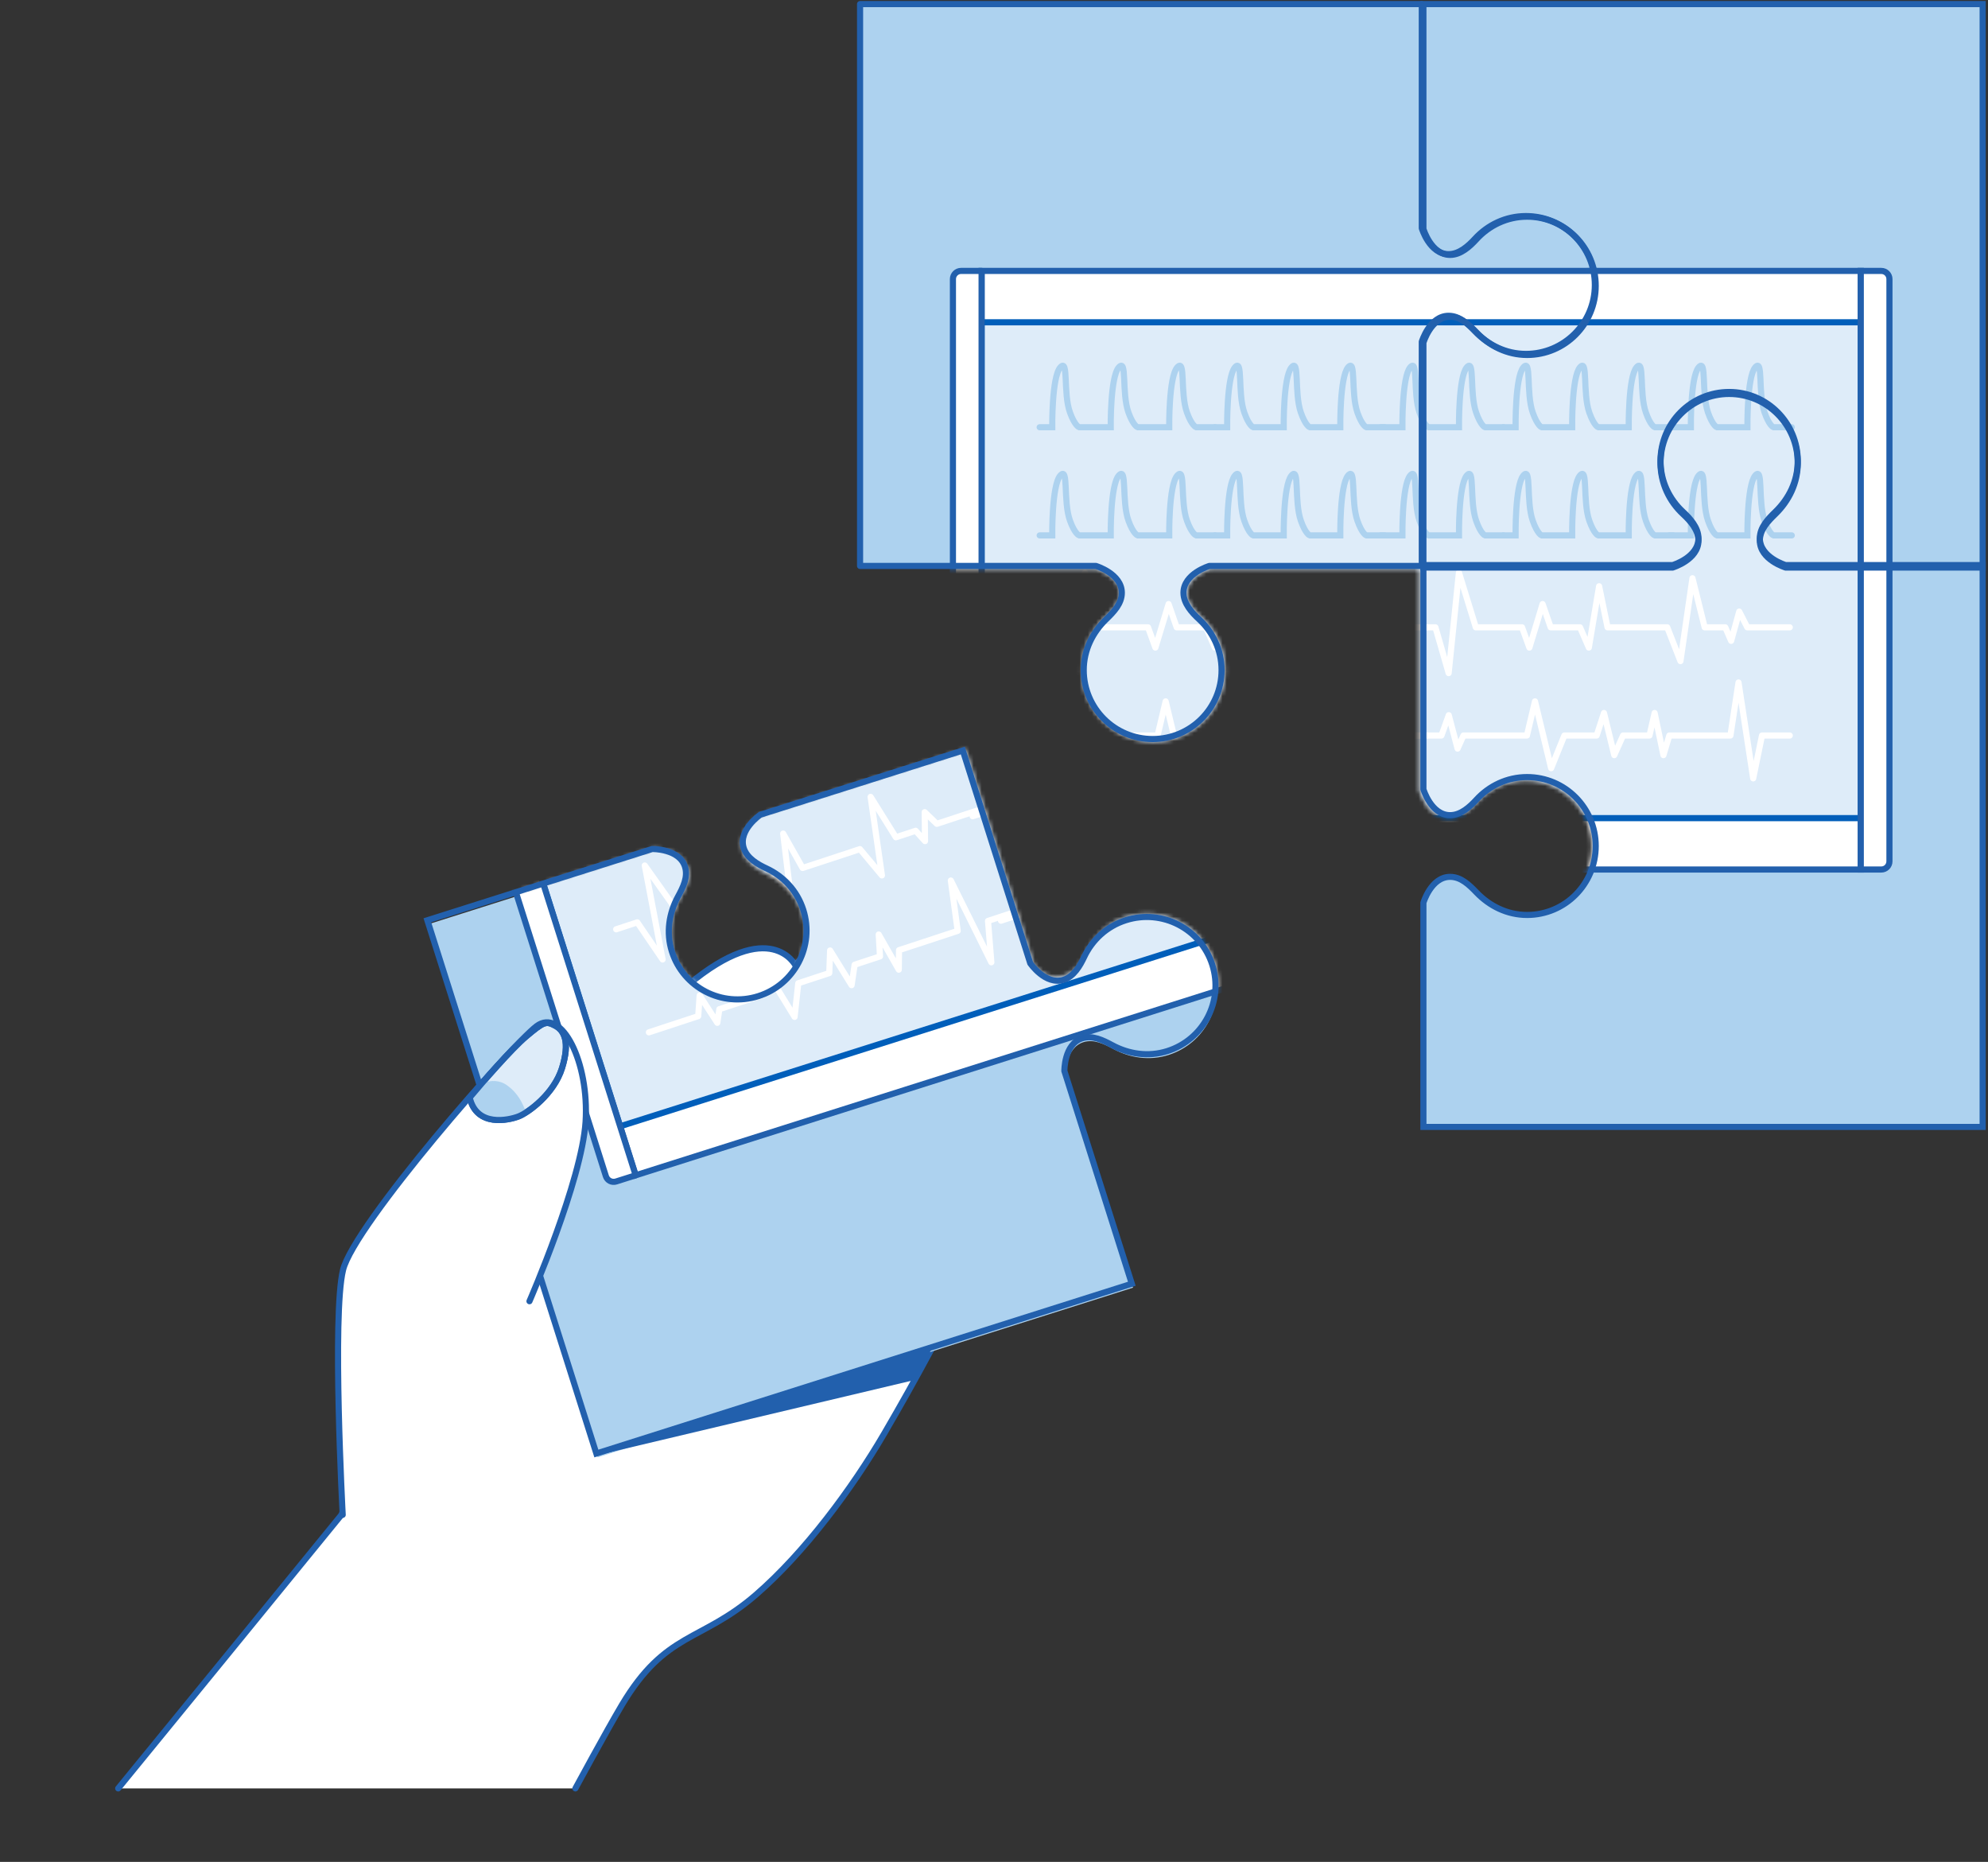 <svg width="487" height="456" viewBox="0 0 487 456" fill="none" xmlns="http://www.w3.org/2000/svg">
<rect x="0" y="0" width="487" height="456" fill="#333333" stroke="none"/>
<path d="M140.692 438C140.692 438 148.489 424.063 152.325 417.596C163.079 399.523 171.692 402.244 185.17 390.58C197.094 380.264 208.81 364.456 216.62 351.071C233.268 322.577 242.663 301.738 246.965 292.13C258.636 266.058 240.943 263.13 240.943 263.13C240.943 263.13 252.625 244.34 248.788 235.977C244.963 227.601 236.648 225.698 230.427 230.195C222.753 235.735 222.162 237.275 222.162 237.275C222.162 237.275 218.757 224.465 209.05 227.069C199.343 229.672 194.885 236.483 194.885 236.483C194.885 236.483 188.836 224.301 168.508 241.256C156.823 249.273 103.734 302.484 93.786 316.797C83.837 331.109 86.851 367.018 83.443 371.256C80.035 375.493 29.191 438 29.191 438L140.692 438Z" fill="white"/>
<path d="M140.954 438C140.954 438 148.491 424.063 152.326 417.596C163.08 399.523 171.693 402.244 185.171 390.58C197.096 380.264 208.811 364.456 216.622 351.071C233.269 322.577 242.664 301.737 246.967 292.13C258.638 266.058 240.945 263.13 240.945 263.13C240.945 263.13 252.626 244.34 248.79 235.977C244.964 227.601 236.65 225.698 230.428 230.195C222.754 235.734 222.164 237.275 222.164 237.275C222.164 237.275 218.758 224.465 209.051 227.069C199.344 229.672 194.887 236.483 194.887 236.483C194.887 236.483 188.838 224.301 168.509 241.256C156.825 249.272 103.736 302.484 93.787 316.797C83.838 331.109 86.852 367.018 83.445 371.256C80.037 375.493 28.953 438 28.953 438" stroke="#2260AD" stroke-width="1.5" stroke-miterlimit="10" stroke-linecap="round" stroke-linejoin="round"/>
<path d="M276.102 226.328C271.382 227.824 267.821 231.215 265.876 235.361C264.892 237.458 263.37 240.112 260.856 240.909C256.384 242.326 252.68 236.868 252.68 236.868L236.164 184.763L186.568 200.484C186.568 200.484 181.084 204.201 182.492 208.642C183.285 211.144 185.945 212.654 188.046 213.63C192.203 215.558 195.597 219.097 197.087 223.797C199.891 232.643 194.968 242.103 186.071 244.923C177.174 247.744 167.704 242.859 164.896 234C163.414 229.324 164.211 224.547 166.384 220.548C167.623 218.268 168.9 215.743 168.095 213.205C166.684 208.752 160.064 208.885 160.064 208.885L104.993 226.342L146.389 356.938L277.56 315.36L261.044 263.255C261.044 263.255 260.939 256.656 265.399 255.242C267.936 254.438 270.464 255.692 272.765 256.928C276.772 259.084 281.565 259.866 286.262 258.377C295.147 255.561 300.085 246.109 297.277 237.251C294.47 228.392 284.988 223.511 276.102 226.328Z" fill="#ADD2EF"/>
<mask id="mask0_2712_2894" style="mask-type:alpha" maskUnits="userSpaceOnUse" x="104" y="183" width="195" height="175">
<path d="M275.795 225.34C271.084 226.833 267.78 231.008 265.843 235.161C264.863 237.26 263.044 238.965 260.535 239.761C256.071 241.176 252.668 236.654 252.668 236.654L236.11 184.418L186.607 200.11C186.607 200.11 181.136 203.827 182.548 208.279C183.343 210.788 186.001 212.304 188.1 213.285C192.253 215.222 195.647 218.774 197.14 223.485C199.952 232.354 195.048 241.827 186.167 244.642C177.287 247.457 167.211 242.257 164.396 233.376C162.91 228.689 163.696 223.803 165.862 219.799C167.095 217.515 168.668 215.415 167.862 212.871C166.447 208.407 160.154 208.495 160.154 208.495L105.186 225.919L146.686 356.844L277.611 315.343L261.053 263.108C261.053 263.108 260.638 255.541 265.09 254.13C267.622 253.327 271.403 255.239 273.702 256.48C277.706 258.646 281.238 258.784 285.925 257.298C294.794 254.487 299.713 245.021 296.898 236.141C294.083 227.26 284.664 222.529 275.795 225.34Z" fill="#C4C4C4" stroke="#2260AD" stroke-width="1.5" stroke-miterlimit="10" stroke-linecap="round"/>
</mask>
<g mask="url(#mask0_2712_2894)">
<path d="M316.731 83.012L111.42 148.092L155.719 287.845L361.03 222.765L316.731 83.012Z" fill="white" stroke="#2260AD" stroke-width="1.5" stroke-miterlimit="10" stroke-linecap="round"/>
<path d="M320.535 95.01L115.224 160.09L151.916 275.846L357.228 210.767L320.535 95.01Z" fill="#DEECF9" stroke="#005EBA" stroke-width="1.5" stroke-miterlimit="10" stroke-linecap="round"/>
<path d="M111.419 148.093L106.633 149.61C105.58 149.943 104.997 151.067 105.331 152.12L148.421 288.06C148.755 289.113 149.879 289.696 150.932 289.362L155.718 287.845L111.419 148.093Z" fill="white" stroke="#2260AD" stroke-width="1.5" stroke-miterlimit="10" stroke-linecap="round" stroke-linejoin="round"/>
<path d="M144.25 205.543L147.209 204.575C147.209 204.575 143.62 193.359 144.965 190.487C146.31 187.615 147.348 196.041 150.373 199.903C152.441 202.539 153.543 202.502 153.543 202.502L157.998 201.045L160.967 200.073C160.967 200.073 157.378 188.857 158.723 185.985C160.068 183.113 161.106 191.539 164.132 195.401C166.2 198.036 167.302 198 167.302 198L171.756 196.542L174.725 195.571C174.725 195.571 171.136 184.354 172.481 181.482C173.827 178.61 174.865 187.037 177.89 190.899C179.958 193.534 181.06 193.497 181.06 193.497L185.514 192.04" stroke="#ADD2EF" stroke-width="1.5" stroke-miterlimit="10" stroke-linecap="round"/>
<path d="M185.182 192.568L188.053 191.629C188.053 191.629 184.463 180.405 185.742 177.553C187.022 174.701 188.104 183.118 191.075 187.001C193.111 189.648 194.18 189.623 194.18 189.623L198.492 188.211L201.363 187.271C201.363 187.271 197.774 176.048 199.053 173.196C200.332 170.344 201.415 178.761 204.386 182.643C206.421 185.291 207.491 185.265 207.491 185.265L211.803 183.854L214.674 182.914C214.674 182.914 211.084 171.69 212.363 168.838C213.643 165.986 214.725 174.403 217.696 178.286C219.731 180.933 220.801 180.908 220.801 180.908L225.113 179.496" stroke="#ADD2EF" stroke-width="1.5" stroke-miterlimit="10" stroke-linecap="round"/>
<path d="M239.484 198.479L229.489 201.766L226.526 198.907L226.603 206.001L224.309 203.469L219.463 205.063L213.276 195.163L216.045 214.401L210.657 207.959L196.61 212.579L191.854 204.153L193.578 218.504L190.138 214.707L183.231 216.978L179.761 212.461L179.592 223.103L176.497 219.193L165.619 222.77L157.949 211.968L162.32 234.989L156.122 225.893L150.942 227.597" stroke="white" stroke-width="1.5" stroke-linecap="round" stroke-linejoin="round"/>
<path d="M326.822 170.796L316.827 174.082L313.864 171.224L313.941 178.317L311.647 175.786L306.801 177.379L300.614 167.479L303.383 186.717L297.995 180.275L283.947 184.895L279.192 176.47L280.916 190.82L277.476 187.023L270.569 189.295L267.099 184.778L266.929 195.42L263.835 191.509L252.957 195.087L245.286 184.285L249.658 207.305L243.46 198.21L238.28 199.913" stroke="white" stroke-width="1.5" stroke-linecap="round" stroke-linejoin="round"/>
<path d="M158.959 252.832L171.042 248.863L171.395 243.808L175.721 250.502L176.22 247.162L186.748 243.704L186.343 235.545L194.65 249.047L195.551 240.812L203.145 238.317L203.352 232.781L208.611 241.285L209.359 236.276L215.573 234.235L215.261 228.868L220.176 237.486L220.233 232.704L234.609 227.981L232.929 215.655L242.852 235.682L242.031 225.543L248.563 223.397" stroke="white" stroke-width="1.5" stroke-linecap="round" stroke-linejoin="round"/>
<path d="M245.207 225.495L252.891 222.97L253.244 217.915L257.57 224.608L258.069 221.269L272.995 216.366L272.59 208.208L280.897 221.709L281.798 213.474L289.392 210.979L289.599 205.443L294.858 213.947L295.606 208.938L301.82 206.897L301.508 201.53L306.423 210.148L306.48 205.366L320.856 200.643L319.176 188.317L329.099 208.344L328.278 198.205L334.81 196.059" stroke="white" stroke-width="1.5" stroke-linecap="round" stroke-linejoin="round"/>
</g>
<path d="M275.801 225.374C271.081 226.871 267.52 230.262 265.574 234.408C264.59 236.504 263.068 239.159 260.554 239.956C256.082 241.373 252.378 235.915 252.378 235.915L235.862 183.81L186.266 199.531C186.266 199.531 180.782 203.248 182.19 207.689C182.983 210.191 185.643 211.701 187.745 212.677C191.901 214.604 195.295 218.144 196.785 222.843C199.589 231.69 194.666 241.15 185.769 243.97C176.872 246.791 167.402 241.906 164.594 233.047C163.112 228.371 163.909 223.594 166.083 219.595C167.321 217.315 168.598 214.789 167.794 212.252C166.382 207.799 159.763 207.932 159.763 207.932L104.691 225.389L146.088 355.985L277.258 314.406L260.742 262.302C260.742 262.302 260.637 255.703 265.098 254.289C267.635 253.485 270.162 254.739 272.463 255.975C276.47 258.131 281.263 258.913 285.96 257.424C294.845 254.608 299.784 245.156 296.976 236.297C294.168 227.439 284.686 222.558 275.801 225.374Z" stroke="#2260AD" stroke-width="1.5" stroke-miterlimit="10" stroke-linecap="round"/>
<path d="M83.444 371.256C83.444 371.256 81.332 322.114 84.035 311.036C86.725 299.959 125.227 256.018 131.428 251.323C137.63 246.628 144.365 260.242 143.452 274.719C142.538 289.183 129.705 318.685 129.705 318.685C129.705 318.685 136.589 339.479 119.637 355.5C112.525 362.221 101.217 368.103 83.444 371.256Z" fill="white"/>
<path d="M83.953 371C83.953 371 81.332 322.114 84.034 311.036C86.725 299.959 125.226 256.018 131.428 251.323C137.63 246.628 144.364 260.242 143.452 274.719C142.538 289.184 129.705 318.685 129.705 318.685" stroke="#2260AD" stroke-width="1.5" stroke-miterlimit="10" stroke-linecap="round" stroke-linejoin="round"/>
<path d="M128.832 253.89C125.273 256.905 118.17 265.095 115.063 268.813C116.769 276.133 124.583 274.346 126.969 273.449C129.356 272.551 135.698 267.966 137.688 261.56C139.679 255.153 138.207 252.355 135.991 251.198C133.775 250.041 133.281 250.122 128.832 253.89Z" fill="#DEECF9" stroke="#2260AD" stroke-width="1.5"/>
<path d="M124.195 265.797C122.301 264.437 120.116 264.608 119.019 265.125L115.556 268.732C115.526 269.582 116.877 272.468 119.899 273.594C122.921 274.721 127.244 273.067 128.781 272.139C127.964 270.246 127.067 267.86 124.195 265.797Z" fill="#ADD2EF"/>
<path d="M128.832 253.89C125.273 256.905 118.17 265.095 115.063 268.813C116.769 276.133 124.583 274.346 126.969 273.449C129.356 272.551 135.698 267.966 137.688 261.56C139.679 255.153 138.207 252.355 135.991 251.198C133.775 250.041 133.281 250.122 128.832 253.89Z" stroke="#2260AD" stroke-width="1.5"/>
<path d="M223.953 338L145.953 356.5L228.453 330L223.953 338Z" fill="#2260AD"/>
<path d="M373.807 52.917C368.855 52.917 364.436 55.083 361.329 58.462C359.757 60.171 357.504 62.25 354.867 62.25C350.176 62.25 348.294 55.9 348.294 55.9V1H210.691V138.603H268.463C268.463 138.603 274.814 140.497 274.814 145.176C274.814 147.837 272.845 149.867 270.964 151.687C267.683 154.856 265.48 159.189 265.48 164.115C265.48 173.437 273.031 181 282.365 181C291.698 181 299.249 173.449 299.249 164.115C299.249 159.164 297.083 154.745 293.704 151.637C291.995 150.065 289.916 147.812 289.916 145.176C289.916 140.484 296.266 138.603 296.266 138.603H348.294V83.69C348.294 83.69 350.188 77.34 354.867 77.34C357.529 77.34 359.559 79.308 361.378 81.19C364.547 84.47 368.88 86.674 373.807 86.674C383.128 86.674 390.691 79.123 390.691 69.789C390.691 60.455 383.128 52.917 373.807 52.917Z" fill="#ADD2EF"/>
<path d="M437.428 138.397C437.428 138.397 431.106 136.503 431.106 131.824C431.106 129.163 433.065 127.133 434.939 125.313C438.205 122.144 440.399 117.811 440.399 112.885C440.399 103.563 432.881 96 423.588 96C414.295 96 406.777 103.551 406.777 112.885C406.777 117.836 408.934 122.255 412.299 125.362C413.999 126.935 416.07 129.188 416.07 131.824C416.07 136.516 409.747 138.397 409.747 138.397H348.691V193.297C348.691 193.297 350.577 199.648 355.236 199.648C357.861 199.648 360.104 197.568 361.669 195.86C364.763 192.48 369.163 190.314 374.092 190.314C383.373 190.314 390.903 197.865 390.903 207.199C390.903 216.532 383.385 224.083 374.092 224.083C369.187 224.083 364.874 221.88 361.718 218.6C359.919 216.73 357.898 214.75 355.236 214.75C350.565 214.75 348.691 221.1 348.691 221.1V276H485.691V138.397H437.428Z" fill="#ADD2EF"/>
<path d="M348.691 1V56.059C348.691 56.059 350.577 62.427 355.236 62.427C357.861 62.427 360.104 60.342 361.669 58.628C364.763 55.239 369.163 53.067 374.092 53.067C383.373 53.067 390.903 60.639 390.903 70C390.903 79.361 383.385 86.933 374.092 86.933C369.187 86.933 364.874 84.724 361.718 81.434C359.919 79.559 357.898 77.573 355.236 77.573C350.565 77.573 348.691 83.942 348.691 83.942V139H409.747C409.747 139 416.07 137.101 416.07 132.408C416.07 129.764 413.999 127.504 412.299 125.927C408.934 122.811 406.777 118.379 406.777 113.414C406.777 104.065 414.295 96.48 423.588 96.48C432.881 96.48 440.399 104.053 440.399 113.414C440.399 118.355 438.205 122.7 434.939 125.878C433.078 127.69 431.106 129.726 431.106 132.408C431.106 137.113 437.428 139 437.428 139H485.691V1H348.691Z" fill="#ADD2EF"/>
<mask id="mask1_2712_2894" style="mask-type:alpha" maskUnits="userSpaceOnUse" x="210" y="0" width="182" height="182">
<path d="M373.812 53.129C368.87 53.129 364.459 55.291 361.357 58.664C359.788 60.369 357.539 62.445 354.908 62.445C350.225 62.445 348.347 56.107 348.347 56.107V1.31H211.002V138.654H268.666C268.666 138.654 275.004 140.545 275.004 145.215C275.004 147.872 273.039 149.898 271.161 151.714C267.887 154.877 265.688 159.202 265.688 164.119C265.688 173.423 273.225 180.972 282.541 180.972C291.857 180.972 299.394 173.436 299.394 164.119C299.394 159.177 297.232 154.766 293.859 151.665C292.154 150.096 290.078 147.847 290.078 145.215C290.078 140.533 296.416 138.654 296.416 138.654H348.347V83.845C348.347 83.845 350.237 77.507 354.908 77.507C357.564 77.507 359.59 79.471 361.407 81.349C364.57 84.623 368.894 86.823 373.812 86.823C383.116 86.823 390.665 79.286 390.665 69.97C390.665 60.654 383.116 53.129 373.812 53.129Z" fill="#C4C4C4" stroke="#2260AD" stroke-width="1.5" stroke-miterlimit="10" stroke-linecap="round" stroke-linejoin="round"/>
</mask>
<g mask="url(#mask1_2712_2894)">
<path d="M455.84 66.35H240.461V212.955H455.84V66.35Z" fill="white" stroke="#2260AD" stroke-width="1.5" stroke-miterlimit="10" stroke-linecap="round"/>
<path d="M455.84 78.936H240.461V200.368H455.84V78.936Z" fill="#DEECF9" stroke="#005EBA" stroke-width="1.5" stroke-miterlimit="10" stroke-linecap="round"/>
<path d="M240.46 66.35H235.439C234.335 66.35 233.439 67.245 233.439 68.35V210.955C233.439 212.06 234.335 212.955 235.439 212.955H240.46V66.35Z" fill="white" stroke="#2260AD" stroke-width="1.5" stroke-miterlimit="10" stroke-linecap="round" stroke-linejoin="round"/>
<path d="M254.686 104.636H257.766C257.766 104.636 257.629 92.382 259.736 89.977C261.843 87.572 260.378 96.241 262.118 101.04C263.309 104.316 264.363 104.636 264.363 104.636H269.001H272.094C272.094 104.636 271.956 92.382 274.063 89.977C276.171 87.572 274.705 96.241 276.446 101.04C277.637 104.316 278.69 104.636 278.69 104.636H283.329H286.421C286.421 104.636 286.283 92.382 288.391 89.977C290.498 87.572 289.032 96.241 290.773 101.04C291.964 104.316 293.018 104.636 293.018 104.636H297.656" stroke="#ADD2EF" stroke-width="1.5" stroke-miterlimit="10" stroke-linecap="round"/>
<path d="M297.624 104.635H300.613C300.613 104.635 300.476 92.381 302.514 89.976C304.553 87.571 303.133 96.24 304.816 101.039C305.973 104.315 306.992 104.635 306.992 104.635H311.482H314.471C314.471 104.635 314.333 92.381 316.372 89.976C318.411 87.571 316.991 96.24 318.674 101.039C319.831 104.315 320.85 104.635 320.85 104.635H325.34H328.329C328.329 104.635 328.191 92.381 330.23 89.976C332.268 87.571 330.848 96.24 332.532 101.039C333.689 104.315 334.708 104.635 334.708 104.635H339.197" stroke="#ADD2EF" stroke-width="1.5" stroke-miterlimit="10" stroke-linecap="round"/>
<path d="M338.268 104.635H343.547C343.547 104.635 343.41 92.381 345.448 89.976C347.487 87.571 346.067 96.24 347.75 101.039C348.907 104.315 349.926 104.635 349.926 104.635H354.416H357.405C357.405 104.635 357.268 92.381 359.306 89.976C361.345 87.571 359.925 96.24 361.608 101.039C362.765 104.315 363.784 104.635 363.784 104.635H368.274" stroke="#ADD2EF" stroke-width="1.5" stroke-miterlimit="10" stroke-linecap="round"/>
<path d="M368.284 104.635H371.273C371.273 104.635 371.136 92.381 373.174 89.976C375.213 87.571 373.793 96.24 375.476 101.039C376.633 104.315 377.652 104.635 377.652 104.635H382.142H385.131C385.131 104.635 384.994 92.381 387.032 89.976C389.071 87.571 387.651 96.24 389.334 101.039C390.491 104.315 391.51 104.635 391.51 104.635H396H398.989C398.989 104.635 398.851 92.381 400.89 89.976C402.929 87.571 401.508 96.24 403.192 101.039C404.349 104.315 405.368 104.635 405.368 104.635H409.857" stroke="#ADD2EF" stroke-width="1.5" stroke-miterlimit="10" stroke-linecap="round"/>
<path d="M254.686 131.126H257.766C257.766 131.126 257.629 118.871 259.736 116.466C261.843 114.061 260.378 122.731 262.118 127.529C263.309 130.805 264.363 131.126 264.363 131.126H269.001H272.094C272.094 131.126 271.956 118.871 274.063 116.466C276.171 114.061 274.705 122.731 276.446 127.529C277.637 130.805 278.69 131.126 278.69 131.126H283.329H286.421C286.421 131.126 286.283 118.871 288.391 116.466C290.498 114.061 289.032 122.731 290.773 127.529C291.964 130.805 293.018 131.126 293.018 131.126H297.656" stroke="#ADD2EF" stroke-width="1.5" stroke-miterlimit="10" stroke-linecap="round"/>
<path d="M297.624 131.126H300.613C300.613 131.126 300.476 118.871 302.514 116.466C304.553 114.061 303.133 122.731 304.816 127.529C305.973 130.805 306.992 131.126 306.992 131.126H311.482H314.471C314.471 131.126 314.333 118.871 316.372 116.466C318.411 114.061 316.991 122.731 318.674 127.529C319.831 130.805 320.85 131.126 320.85 131.126H325.34H328.329C328.329 131.126 328.191 118.871 330.23 116.466C332.268 114.061 330.848 122.731 332.532 127.529C333.689 130.805 334.708 131.126 334.708 131.126H339.197" stroke="#ADD2EF" stroke-width="1.5" stroke-miterlimit="10" stroke-linecap="round"/>
<path d="M338.268 131.126H343.547C343.547 131.126 343.41 118.871 345.448 116.466C347.487 114.061 346.067 122.731 347.75 127.529C348.907 130.805 349.926 131.126 349.926 131.126H354.416H357.405C357.405 131.126 357.268 118.871 359.306 116.466C361.345 114.061 359.925 122.731 361.608 127.529C362.765 130.805 363.784 131.126 363.784 131.126H368.274" stroke="#ADD2EF" stroke-width="1.5" stroke-miterlimit="10" stroke-linecap="round"/>
<path d="M368.284 131.126H371.273C371.273 131.126 371.136 118.871 373.174 116.466C375.213 114.061 373.793 122.731 375.476 127.529C376.633 130.805 377.652 131.126 377.652 131.126H382.142H385.131C385.131 131.126 384.994 118.871 387.032 116.466C389.071 114.061 387.651 122.731 389.334 127.529C390.491 130.805 391.51 131.126 391.51 131.126H396H398.989C398.989 131.126 398.851 118.871 400.89 116.466C402.929 114.061 401.508 122.731 403.192 127.529C404.349 130.805 405.368 131.126 405.368 131.126H409.857" stroke="#ADD2EF" stroke-width="1.5" stroke-miterlimit="10" stroke-linecap="round"/>
<path d="M346.821 153.641H336.414L334.437 149.78L332.459 156.951L331.02 153.641H325.974L322.982 141.62L320.041 161.915L316.805 153.641H302.177L300.113 143.579L297.596 158.605L295.439 153.641H288.247L286.269 147.942L283.033 158.605L281.235 153.641H269.907L265.772 140.22L263.255 164.856L260.018 153.641H254.625" stroke="white" stroke-width="1.5" stroke-linecap="round" stroke-linejoin="round"/>
<path d="M438.442 153.641H428.035L426.058 149.78L424.08 156.951L422.642 153.641H417.596L414.603 141.62L411.662 161.915L408.426 153.641H393.798L391.734 143.579L389.217 158.605L387.06 153.641H379.868L377.89 147.942L374.654 158.605L372.856 153.641H361.528L357.393 140.22L354.876 164.856L351.64 153.641H346.246" stroke="white" stroke-width="1.5" stroke-linecap="round" stroke-linejoin="round"/>
<path d="M254.626 180.139H267.212L269.01 175.156L271.167 183.342L272.606 180.139H283.573L285.551 171.774L289.507 188.147L292.743 180.139H300.654L302.452 174.622L304.969 184.943L307.127 180.139H313.599L314.858 174.622L317.016 184.943L318.454 180.139H333.43L335.408 167.147L339.004 190.638L341.161 180.139H347.965" stroke="white" stroke-width="1.5" stroke-linecap="round" stroke-linejoin="round"/>
<path d="M345.103 180.139L353.107 180.139L354.905 175.156L357.063 183.342L358.501 180.139L374.05 180.139L376.028 171.774L379.983 188.147L383.22 180.139H391.131L392.929 174.622L395.446 184.943L397.603 180.139H404.076L405.335 174.622L407.492 184.943L408.931 180.139H423.906L425.884 167.147L429.48 190.638L431.638 180.139H438.442" stroke="white" stroke-width="1.5" stroke-linecap="round" stroke-linejoin="round"/>
</g>
<mask id="mask2_2712_2894" style="mask-type:alpha" maskUnits="userSpaceOnUse" x="347" y="0" width="140" height="140">
<path d="M348.346 1.31V56.107C348.346 56.107 350.236 62.445 354.907 62.445C357.538 62.445 359.787 60.369 361.356 58.664C364.457 55.291 368.868 53.129 373.811 53.129C383.114 53.129 390.664 60.666 390.664 69.982C390.664 79.298 383.127 86.835 373.811 86.835C368.893 86.835 364.569 84.636 361.406 81.362C359.602 79.496 357.575 77.519 354.907 77.519C350.224 77.519 348.346 83.857 348.346 83.857V138.654H409.555C409.555 138.654 415.894 136.764 415.894 132.094C415.894 129.462 413.818 127.213 412.113 125.644C408.74 122.543 406.578 118.132 406.578 113.19C406.578 103.886 414.115 96.337 423.431 96.337C432.747 96.337 440.284 103.873 440.284 113.19C440.284 118.107 438.084 122.432 434.81 125.595C432.945 127.399 430.968 129.425 430.968 132.094C430.968 136.776 437.306 138.654 437.306 138.654H485.691V1.31H348.346Z" fill="#C4C4C4" stroke="#2260AD" stroke-width="1.5" stroke-miterlimit="10" stroke-linecap="round"/>
</mask>
<g mask="url(#mask2_2712_2894)">
<path d="M455.839 66.35H240.46V212.955H455.839V66.35Z" fill="white" stroke="#2260AD" stroke-width="1.5" stroke-miterlimit="10" stroke-linecap="round"/>
<path d="M455.839 78.936H240.46V200.368H455.839V78.936Z" fill="#DEECF9" stroke="#005EBA" stroke-width="1.5" stroke-miterlimit="10" stroke-linecap="round"/>
<path d="M460.857 66.35H455.837V212.955H460.857C461.962 212.955 462.857 212.06 462.857 210.955V68.35C462.857 67.245 461.962 66.35 460.857 66.35Z" fill="white" stroke="#2260AD" stroke-width="1.5" stroke-miterlimit="10" stroke-linecap="round"/>
<path d="M338.268 104.635H343.547C343.547 104.635 343.41 92.381 345.448 89.976C347.487 87.571 346.067 96.24 347.75 101.039C348.907 104.315 349.926 104.635 349.926 104.635H354.416H357.405C357.405 104.635 357.268 92.381 359.306 89.976C361.345 87.571 359.925 96.24 361.608 101.039C362.765 104.315 363.784 104.635 363.784 104.635H368.274" stroke="#ADD2EF" stroke-width="1.5" stroke-miterlimit="10" stroke-linecap="round"/>
<path d="M368.283 104.635H371.272C371.272 104.635 371.135 92.381 373.174 89.976C375.212 87.571 373.792 96.24 375.475 101.039C376.632 104.315 377.651 104.635 377.651 104.635H382.141H385.13C385.13 104.635 384.993 92.381 387.031 89.976C389.07 87.571 387.65 96.24 389.333 101.039C390.49 104.315 391.509 104.635 391.509 104.635H395.999H398.988C398.988 104.635 398.85 92.381 400.889 89.976C402.928 87.571 401.507 96.24 403.191 101.039C404.348 104.315 405.367 104.635 405.367 104.635H409.856" stroke="#ADD2EF" stroke-width="1.5" stroke-miterlimit="10" stroke-linecap="round"/>
<path d="M408.93 104.635H414.209C414.209 104.635 414.072 92.381 416.111 89.976C418.149 87.571 416.729 96.24 418.413 101.039C419.569 104.315 420.589 104.635 420.589 104.635H425.078H428.067C428.067 104.635 427.93 92.381 429.968 89.976C432.007 87.571 430.587 96.24 432.27 101.039C433.427 104.315 434.446 104.635 434.446 104.635H438.936" stroke="#ADD2EF" stroke-width="1.5" stroke-miterlimit="10" stroke-linecap="round"/>
<path d="M338.268 131.126H343.547C343.547 131.126 343.41 118.871 345.448 116.466C347.487 114.061 346.067 122.731 347.75 127.529C348.907 130.805 349.926 131.126 349.926 131.126H354.416H357.405C357.405 131.126 357.268 118.871 359.306 116.466C361.345 114.061 359.925 122.731 361.608 127.529C362.765 130.805 363.784 131.126 363.784 131.126H368.274" stroke="#ADD2EF" stroke-width="1.5" stroke-miterlimit="10" stroke-linecap="round"/>
<path d="M368.283 131.126H371.272C371.272 131.126 371.135 118.871 373.174 116.466C375.212 114.061 373.792 122.731 375.475 127.529C376.632 130.805 377.651 131.126 377.651 131.126H382.141H385.13C385.13 131.126 384.993 118.871 387.031 116.466C389.07 114.061 387.65 122.731 389.333 127.529C390.49 130.805 391.509 131.126 391.509 131.126H395.999H398.988C398.988 131.126 398.85 118.871 400.889 116.466C402.928 114.061 401.507 122.731 403.191 127.529C404.348 130.805 405.367 131.126 405.367 131.126H409.856" stroke="#ADD2EF" stroke-width="1.5" stroke-miterlimit="10" stroke-linecap="round"/>
<path d="M408.93 131.126H414.209C414.209 131.126 414.072 118.871 416.111 116.466C418.149 114.061 416.729 122.731 418.413 127.529C419.569 130.805 420.589 131.126 420.589 131.126H425.078H428.067C428.067 131.126 427.93 118.871 429.968 116.466C432.007 114.061 430.587 122.731 432.27 127.529C433.427 130.805 434.446 131.126 434.446 131.126H438.936" stroke="#ADD2EF" stroke-width="1.5" stroke-miterlimit="10" stroke-linecap="round"/>
</g>
<mask id="mask3_2712_2894" style="mask-type:alpha" maskUnits="userSpaceOnUse" x="347" y="95" width="140" height="182">
<path d="M437.306 138.642C437.306 138.642 430.968 136.752 430.968 132.081C430.968 129.425 432.932 127.399 434.81 125.582C438.084 122.419 440.284 118.095 440.284 113.177C440.284 103.873 432.747 96.324 423.431 96.324C414.115 96.324 406.578 103.861 406.578 113.177C406.578 118.12 408.74 122.53 412.113 125.632C413.818 127.201 415.894 129.45 415.894 132.081C415.894 136.764 409.555 138.642 409.555 138.642H348.346V193.439C348.346 193.439 350.236 199.778 354.907 199.778C357.538 199.778 359.787 197.702 361.356 195.997C364.457 192.624 368.868 190.462 373.811 190.462C383.114 190.462 390.664 197.998 390.664 207.315C390.664 216.631 383.127 224.168 373.811 224.168C368.893 224.168 364.569 221.968 361.406 218.694C359.602 216.828 357.575 214.852 354.907 214.852C350.224 214.852 348.346 221.19 348.346 221.19V275.987H485.691V138.642H437.306Z" fill="#C4C4C4" stroke="#2260AD" stroke-width="1.5" stroke-miterlimit="10" stroke-linecap="round"/>
</mask>
<g mask="url(#mask3_2712_2894)">
<path d="M455.839 66.35H240.46V212.955H455.839V66.35Z" fill="white" stroke="#2260AD" stroke-width="1.5" stroke-miterlimit="10" stroke-linecap="round"/>
<path d="M455.839 78.936H240.46V200.368H455.839V78.936Z" fill="#DEECF9" stroke="#005EBA" stroke-width="1.5" stroke-miterlimit="10" stroke-linecap="round"/>
<path d="M460.857 66.35H455.837V212.955H460.857C461.962 212.955 462.857 212.06 462.857 210.955V68.35C462.857 67.245 461.962 66.35 460.857 66.35Z" fill="white" stroke="#2260AD" stroke-width="1.5" stroke-miterlimit="10" stroke-linecap="round"/>
<path d="M338.268 104.635H343.547C343.547 104.635 343.41 92.381 345.448 89.976C347.487 87.571 346.067 96.24 347.75 101.039C348.907 104.315 349.926 104.635 349.926 104.635H354.416H357.405C357.405 104.635 357.268 92.381 359.306 89.976C361.345 87.571 359.925 96.24 361.608 101.039C362.765 104.315 363.784 104.635 363.784 104.635H368.274" stroke="#ADD2EF" stroke-width="1.5" stroke-miterlimit="10" stroke-linecap="round"/>
<path d="M368.283 104.635H371.272C371.272 104.635 371.135 92.381 373.174 89.976C375.212 87.571 373.792 96.24 375.475 101.039C376.632 104.315 377.651 104.635 377.651 104.635H382.141H385.13C385.13 104.635 384.993 92.381 387.031 89.976C389.07 87.571 387.65 96.24 389.333 101.039C390.49 104.315 391.509 104.635 391.509 104.635H395.999H398.988C398.988 104.635 398.85 92.381 400.889 89.976C402.928 87.571 401.507 96.24 403.191 101.039C404.348 104.315 405.367 104.635 405.367 104.635H409.856" stroke="#ADD2EF" stroke-width="1.5" stroke-miterlimit="10" stroke-linecap="round"/>
<path d="M408.93 104.635H414.209C414.209 104.635 414.072 92.381 416.111 89.976C418.149 87.571 416.729 96.24 418.413 101.039C419.569 104.315 420.589 104.635 420.589 104.635H425.078H428.067C428.067 104.635 427.93 92.381 429.968 89.976C432.007 87.571 430.587 96.24 432.27 101.039C433.427 104.315 434.446 104.635 434.446 104.635H438.936" stroke="#ADD2EF" stroke-width="1.5" stroke-miterlimit="10" stroke-linecap="round"/>
<path d="M338.268 131.126H343.547C343.547 131.126 343.41 118.871 345.448 116.466C347.487 114.061 346.067 122.731 347.75 127.529C348.907 130.805 349.926 131.126 349.926 131.126H354.416H357.405C357.405 131.126 357.268 118.871 359.306 116.466C361.345 114.061 359.925 122.731 361.608 127.529C362.765 130.805 363.784 131.126 363.784 131.126H368.274" stroke="#ADD2EF" stroke-width="1.5" stroke-miterlimit="10" stroke-linecap="round"/>
<path d="M368.283 131.126H371.272C371.272 131.126 371.135 118.871 373.174 116.466C375.212 114.061 373.792 122.731 375.475 127.529C376.632 130.805 377.651 131.126 377.651 131.126H382.141H385.13C385.13 131.126 384.993 118.871 387.031 116.466C389.07 114.061 387.65 122.731 389.333 127.529C390.49 130.805 391.509 131.126 391.509 131.126H395.999H398.988C398.988 131.126 398.85 118.871 400.889 116.466C402.928 114.061 401.507 122.731 403.191 127.529C404.348 130.805 405.367 131.126 405.367 131.126H409.856" stroke="#ADD2EF" stroke-width="1.5" stroke-miterlimit="10" stroke-linecap="round"/>
<path d="M408.93 131.126H414.209C414.209 131.126 414.072 118.871 416.111 116.466C418.149 114.061 416.729 122.731 418.413 127.529C419.569 130.805 420.589 131.126 420.589 131.126H425.078H428.067C428.067 131.126 427.93 118.871 429.968 116.466C432.007 114.061 430.587 122.731 432.27 127.529C433.427 130.805 434.446 131.126 434.446 131.126H438.936" stroke="#ADD2EF" stroke-width="1.5" stroke-miterlimit="10" stroke-linecap="round"/>
<path d="M438.441 153.64H428.034L426.057 149.779L424.079 156.95L422.641 153.64H417.595L414.602 141.619L411.661 161.914L408.425 153.64H393.797L391.733 143.578L389.216 158.604L387.059 153.64H379.867L377.889 147.941L374.653 158.604L372.855 153.64H361.527L357.392 140.219L354.875 164.855L351.639 153.64H346.245" stroke="white" stroke-width="1.5" stroke-linecap="round" stroke-linejoin="round"/>
<path d="M254.625 180.138H267.211L269.009 175.155L271.166 183.341L272.605 180.138H283.572L285.55 171.773L289.506 188.146L292.742 180.138H300.653L302.451 174.621L304.968 184.943L307.126 180.138H313.599L314.857 174.621L317.015 184.943L318.453 180.138H333.429L335.407 167.146L339.003 190.637L341.16 180.138H347.964" stroke="white" stroke-width="1.5" stroke-linecap="round" stroke-linejoin="round"/>
<path d="M345.102 180.138L353.106 180.138L354.904 175.155L357.062 183.341L358.5 180.138L374.049 180.138L376.027 171.773L379.982 188.146L383.219 180.138H391.13L392.928 174.621L395.445 184.943L397.602 180.138H404.075L405.334 174.621L407.491 184.943L408.93 180.138H423.905L425.883 167.146L429.479 190.637L431.637 180.138H438.441" stroke="white" stroke-width="1.5" stroke-linecap="round" stroke-linejoin="round"/>
</g>
<path d="M373.807 52.917C368.855 52.917 364.436 55.083 361.329 58.462C359.757 60.171 357.504 62.25 354.867 62.25C350.176 62.25 348.294 55.9 348.294 55.9V1H210.691V138.603H268.463C268.463 138.603 274.814 140.497 274.814 145.176C274.814 147.837 272.845 149.867 270.964 151.687C267.683 154.856 265.48 159.189 265.48 164.115C265.48 173.437 273.031 181 282.365 181C291.698 181 299.249 173.449 299.249 164.115C299.249 159.164 297.083 154.745 293.704 151.638C291.995 150.065 289.916 147.812 289.916 145.176C289.916 140.484 296.266 138.603 296.266 138.603H348.294V83.69C348.294 83.69 350.188 77.34 354.867 77.34C357.529 77.34 359.559 79.308 361.378 81.19C364.547 84.47 368.88 86.674 373.807 86.674C383.128 86.674 390.691 79.123 390.691 69.789C390.691 60.455 383.128 52.917 373.807 52.917Z" stroke="#2260AD" stroke-width="1.5" stroke-miterlimit="10" stroke-linecap="round" stroke-linejoin="round"/>
<path d="M437.428 138.397C437.428 138.397 431.106 136.503 431.106 131.824C431.106 129.163 433.065 127.133 434.939 125.313C438.205 122.144 440.399 117.811 440.399 112.885C440.399 103.563 432.881 96 423.588 96C414.295 96 406.777 103.551 406.777 112.885C406.777 117.836 408.934 122.255 412.299 125.362C413.999 126.935 416.07 129.188 416.07 131.824C416.07 136.516 409.747 138.397 409.747 138.397H348.691V193.297C348.691 193.297 350.577 199.648 355.236 199.648C357.861 199.648 360.104 197.568 361.669 195.86C364.763 192.48 369.163 190.314 374.092 190.314C383.373 190.314 390.903 197.865 390.903 207.199C390.903 216.532 383.385 224.083 374.092 224.083C369.187 224.083 364.874 221.88 361.718 218.6C359.919 216.73 357.898 214.75 355.236 214.75C350.565 214.75 348.691 221.1 348.691 221.1V276H485.691V138.397H437.428Z" stroke="#2260AD" stroke-width="1.5" stroke-miterlimit="10" stroke-linecap="round"/>
<path d="M348.691 1V56.059C348.691 56.059 350.577 62.427 355.236 62.427C357.861 62.427 360.104 60.342 361.669 58.628C364.763 55.239 369.163 53.067 374.092 53.067C383.373 53.067 390.903 60.639 390.903 70C390.903 79.361 383.385 86.933 374.092 86.933C369.187 86.933 364.874 84.724 361.718 81.434C359.919 79.559 357.898 77.573 355.236 77.573C350.565 77.573 348.691 83.942 348.691 83.942V139H409.747C409.747 139 416.07 137.101 416.07 132.408C416.07 129.764 413.999 127.504 412.299 125.927C408.934 122.811 406.777 118.379 406.777 113.414C406.777 104.065 414.295 96.48 423.588 96.48C432.881 96.48 440.399 104.053 440.399 113.414C440.399 118.355 438.205 122.7 434.939 125.878C433.078 127.69 431.106 129.726 431.106 132.408C431.106 137.113 437.428 139 437.428 139H485.691V1H348.691Z" stroke="#2260AD" stroke-width="1.5" stroke-miterlimit="10" stroke-linecap="round"/>
</svg>
